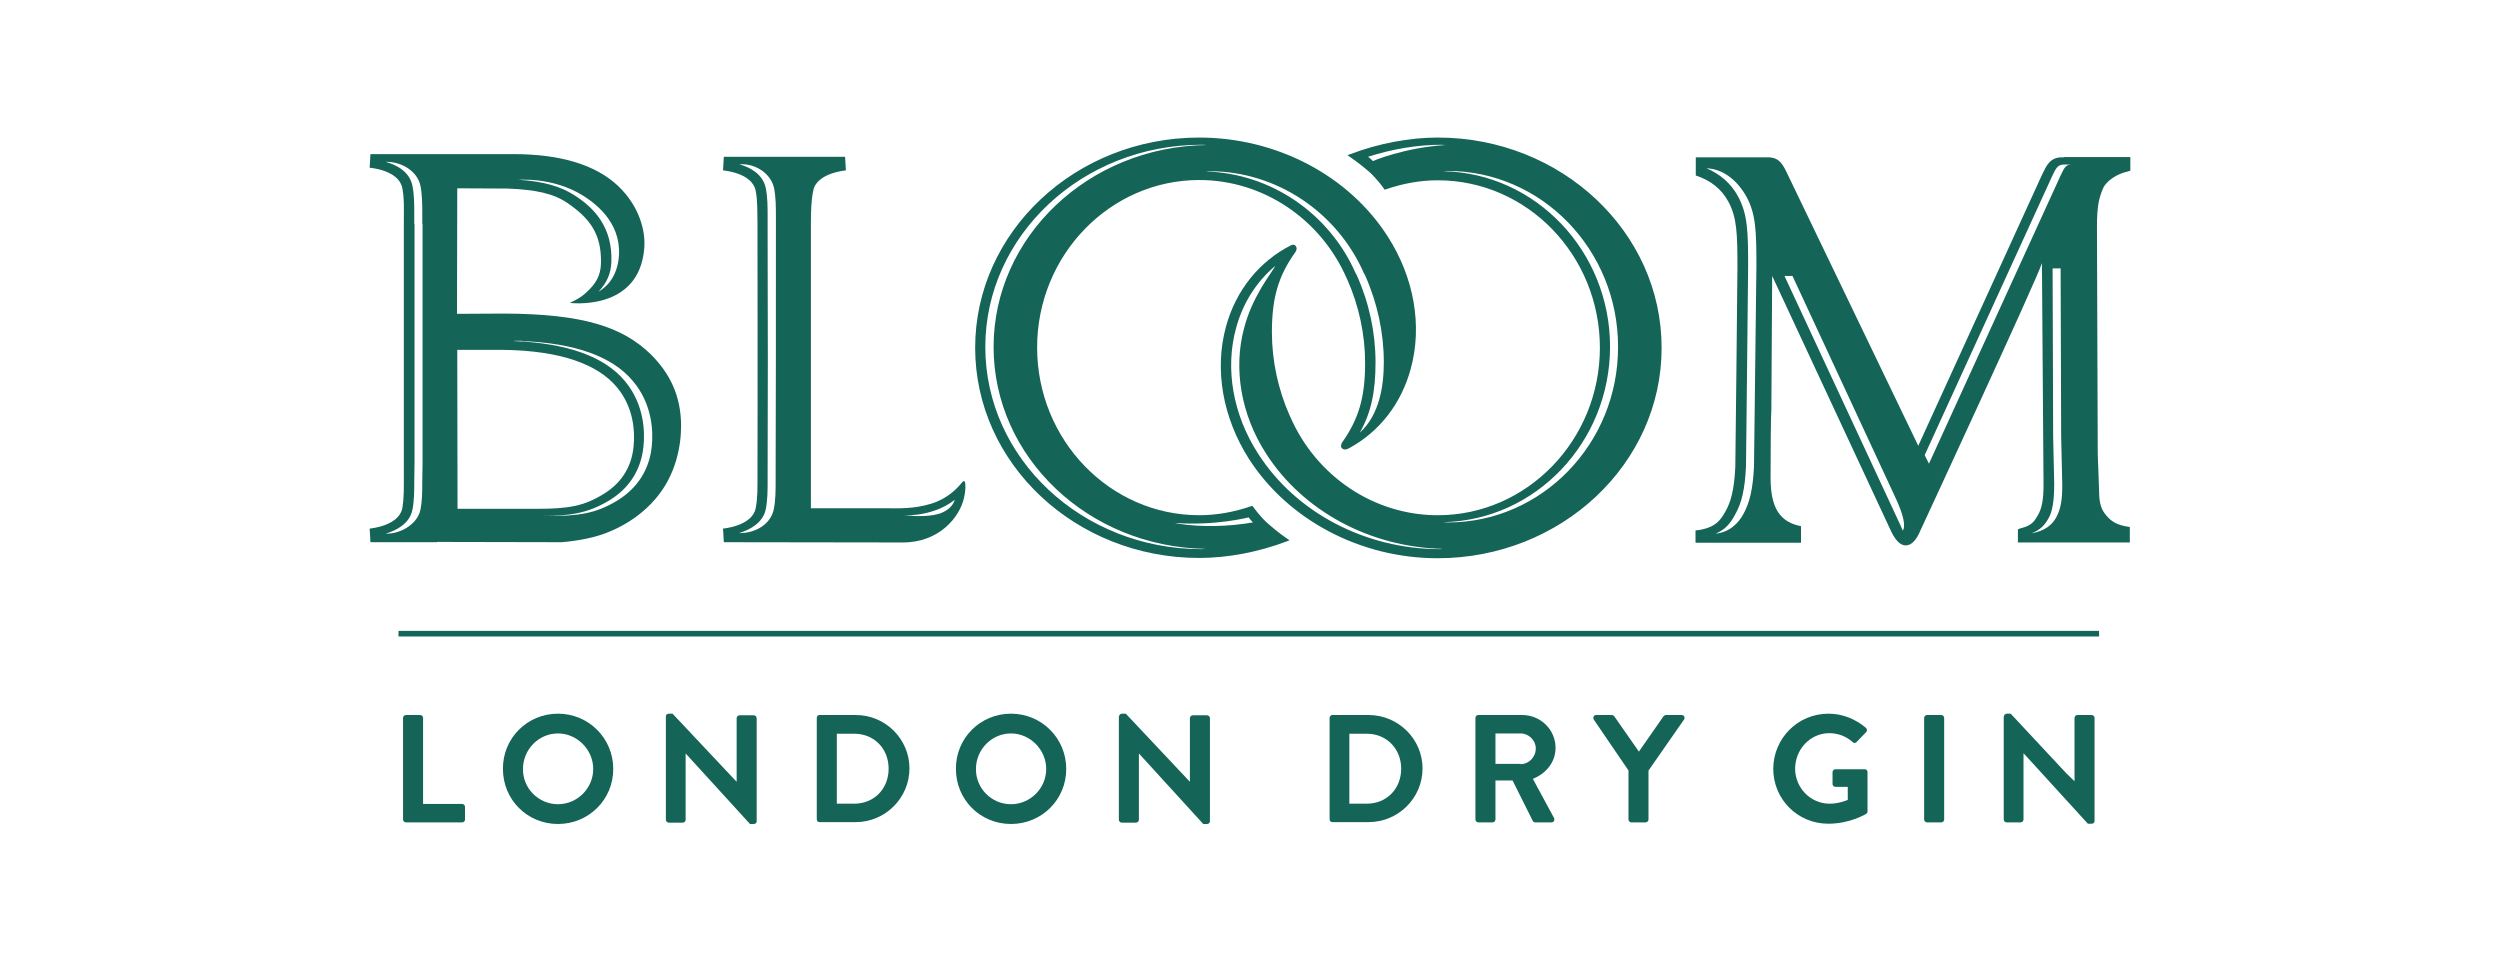 <?xml version="1.0" encoding="utf-8"?>
<!-- Generator: Adobe Illustrator 26.0.1, SVG Export Plug-In . SVG Version: 6.00 Build 0)  -->
<svg version="1.1" id="Layer_1" xmlns="http://www.w3.org/2000/svg" xmlns:xlink="http://www.w3.org/1999/xlink" x="0px" y="0px"
	 viewBox="0 0 936 360" style="enable-background:new 0 0 936 360;" xml:space="preserve">
<style type="text/css">
	.st0{fill:#146457;}
	.st1{fill-rule:evenodd;clip-rule:evenodd;fill:#146457;}
	.st2{fill-rule:evenodd;clip-rule:evenodd;fill:#414544;}
</style>
<g>
	<g>
		<rect x="149.2" y="236.2" class="st0" width="636.7" height="2.1"/>
		<path class="st0" d="M150.9,268.8c0-0.6,0.5-1.1,1.1-1.1h5.3c0.6,0,1.1,0.5,1.1,1.1v32.2H173c0.6,0,1.1,0.5,1.1,1.1v4.7
			c0,0.6-0.4,1.1-1.1,1.1h-21c-0.6,0-1.1-0.5-1.1-1.1V268.8z"/>
		<path class="st0" d="M208.9,267.2c11.5,0,20.7,9.2,20.7,20.7c0,11.5-9.2,20.6-20.7,20.6c-11.5,0-20.6-9.1-20.6-20.6
			C188.2,276.4,197.4,267.2,208.9,267.2 M208.9,301.1c7.2,0,13.2-5.9,13.2-13.2c0-7.2-6-13.3-13.2-13.3c-7.2,0-13.1,6-13.1,13.3
			C195.7,295.1,201.6,301.1,208.9,301.1"/>
		<path class="st0" d="M249.3,268.2c0-0.6,0.5-1,1.1-1h1.4l23.9,25.4h0.1v-23.7c0-0.6,0.5-1.1,1.1-1.1h5.3c0.6,0,1.1,0.5,1.1,1.1
			v38.6c0,0.6-0.5,1-1.1,1h-1.4l-24-26.3h-0.1v24.7c0,0.6-0.5,1.1-1.1,1.1h-5.2c-0.6,0-1.1-0.5-1.1-1.1V268.2z"/>
		<path class="st0" d="M305.8,268.8c0-0.6,0.4-1.1,1-1.1h13.6c11.1,0,20.1,9,20.1,20c0,11.1-9.1,20.1-20.1,20.1h-13.6
			c-0.6,0-1-0.5-1-1.1V268.8z M319.8,300.9c7.5,0,12.9-5.6,12.9-13.1c0-7.5-5.4-13.1-12.9-13.1h-6.5v26.2H319.8z"/>
		<path class="st0" d="M378.5,267.2c11.5,0,20.7,9.2,20.7,20.7c0,11.5-9.2,20.6-20.7,20.6s-20.6-9.1-20.6-20.6
			C357.8,276.4,367,267.2,378.5,267.2 M378.5,301.1c7.2,0,13.2-5.9,13.2-13.2c0-7.2-6-13.3-13.2-13.3c-7.2,0-13.1,6-13.1,13.3
			C365.3,295.1,371.2,301.1,378.5,301.1"/>
		<path class="st0" d="M419,268.2c0-0.6,0.5-1,1.1-1h1.4l23.9,25.4h0.1v-23.7c0-0.6,0.5-1.1,1.1-1.1h5.3c0.6,0,1.1,0.5,1.1,1.1v38.6
			c0,0.6-0.5,1-1.1,1h-1.4l-24-26.3h-0.1v24.7c0,0.6-0.5,1.1-1.1,1.1H420c-0.6,0-1.1-0.5-1.1-1.1V268.2z"/>
		<path class="st0" d="M497.8,268.8c0-0.6,0.5-1.1,1-1.1h13.6c11.1,0,20.2,9,20.2,20c0,11.1-9.1,20.1-20.2,20.1h-13.6
			c-0.6,0-1-0.5-1-1.1V268.8z M511.7,300.9c7.5,0,12.9-5.6,12.9-13.1c0-7.5-5.5-13.1-12.9-13.1h-6.5v26.2H511.7z"/>
		<path class="st0" d="M552.4,268.8c0-0.6,0.5-1.1,1.1-1.1h16.4c6.9,0,12.5,5.5,12.5,12.3c0,5.3-3.5,9.6-8.5,11.6l7.9,14.6
			c0.4,0.8,0,1.7-1,1.7h-6c-0.5,0-0.8-0.3-0.9-0.5l-7.6-15.2h-6.4v14.6c0,0.6-0.5,1.1-1.1,1.1h-5.3c-0.6,0-1.1-0.5-1.1-1.1V268.8z
			 M569.3,286.1c3.1,0,5.7-2.6,5.7-5.9c0-3-2.6-5.6-5.7-5.6h-9.4v11.4H569.3z"/>
		<path class="st0" d="M609.8,288.6l-13.1-19.2c-0.4-0.8,0-1.7,0.9-1.7h5.9c0.4,0,0.7,0.3,0.9,0.5l9.2,13.2l9.2-13.2
			c0.2-0.2,0.5-0.5,0.9-0.5h5.9c0.9,0,1.4,0.9,0.9,1.7l-13.3,19.1v18.3c0,0.6-0.5,1.1-1.1,1.1h-5.3c-0.6,0-1.1-0.5-1.1-1.1V288.6z"
			/>
		<path class="st0" d="M684.6,267.2c5.2,0,10.1,2,14,5.3c0.5,0.5,0.5,1.2,0.1,1.6l-3.6,3.7c-0.5,0.5-1,0.5-1.5,0
			c-2.5-2.2-5.5-3.3-8.7-3.3c-7.2,0-12.8,6.1-12.8,13.3c0,7.1,5.7,13.1,12.9,13.1c3.2,0,5.7-1,6.8-1.4v-4.9h-4.6
			c-0.6,0-1.1-0.5-1.1-1v-4.5c0-0.6,0.5-1.1,1.1-1.1h11c0.6,0,1,0.5,1,1.1v14.7c0,0.5-0.2,0.7-0.5,0.9c0,0-5.9,3.7-14.2,3.7
			c-11.4,0-20.6-9.1-20.6-20.6C664,276.4,673.1,267.2,684.6,267.2"/>
		<path class="st0" d="M720.4,268.8c0-0.6,0.5-1.1,1.1-1.1h5.3c0.6,0,1.1,0.5,1.1,1.1v38c0,0.6-0.5,1.1-1.1,1.1h-5.3
			c-0.6,0-1.1-0.5-1.1-1.1V268.8z"/>
		<path class="st0" d="M750.3,268.2c0-0.6,0.5-1,1.1-1h1.4l20.8,22.3l3.1,3v-23.7c0-0.6,0.5-1.1,1.1-1.1h5.3c0.6,0,1.1,0.5,1.1,1.1
			v38.6c0,0.6-0.5,1-1.1,1h-1.4l-24-26.3h-0.1v24.7c0,0.6-0.5,1.1-1.1,1.1h-5.2c-0.6,0-1.1-0.5-1.1-1.1V268.2z"/>
		<path class="st0" d="M188.6,117.4L188.6,117.4l-17.5,0.1l0.1-47l18.9,0.1c10.5,0.4,17.2,1.9,22.2,5.3c8.2,5.6,13,11.4,12.7,22.7
			c-0.1,4.6-1.9,7.7-5.7,11.1c-1.5,1.4-3.5,2.6-6,3.7c0,0,25.9,3.4,27.9-20.3c0.6-6.4-1.7-15.8-9.8-23.5
			c-8.4-7.9-21.5-11.9-39.2-11.9c-2,0-3.8,0-5.5,0l-48,0l-0.3,5.1c0,0,10.8,0.8,12.2,7.5c0.8,3.8,0.6,8.1,0.6,12.4
			c0,1.4,0,93.9,0,95.3c0,4.3,0.1,8.6-0.6,12.4c-1.4,6.6-12.2,7.5-12.2,7.5l0.3,5.1l24.9,0v-0.1l46.8,0.1c6.8-0.6,13.2-1.9,18.4-4.2
			c6.5-2.8,12.1-6.8,16.5-11.9c7.9-9.1,9.7-20.2,9.7-27.4c0-11.4-4.3-19.8-11.3-26.8C233.1,122.4,218.4,117.5,188.6,117.4 M217.9,73
			c6.4,3.9,15.6,11.8,13.6,24.8c-0.7,4.3-2.7,8.6-7.4,11.4c3.2-3.5,4.6-6.7,4.8-11.1c0.5-13-6.4-20.3-14-25.1
			c-4.9-3.1-11.1-5.1-20.9-5.7C194,67.4,206.5,66.1,217.9,73 M158.2,173.6l-0.1,6.4c0,3.7,0,7.5-0.7,10.9c-1.1,5.3-7.4,9-12.8,8.9
			l-0.1,0v0l-0.1,0c3.9-1.2,8.9-3.6,10-8.9c0.7-3.4,0.7-7.2,0.7-10.9l0.1-6.4V83.8h-0.1l0-3.4c0-3.7,0-7.5-0.7-10.9
			c-1.1-5.3-6-7.8-10-8.9h0.1c6-0.1,11.8,3.6,12.9,8.9c0.7,3.4,0.7,7.2,0.7,10.9l0,3.4h0.1V173.6z M171.3,190.5l-0.1-59.5h14.6
			c0.2,0,0.4,0,0.6,0c0.2,0,0.3,0,0.5,0h1.8v0c21.2,0.3,35.1,5.4,42.2,13.9c6.3,7.5,6.9,16.4,6.3,22.4c-0.8,8-5,13.9-11.3,17.7
			c-7.3,4.5-13.1,5.5-24.9,5.5S171.3,190.5,171.3,190.5 M244,167.3c-0.9,8.5-5.3,15.4-12.7,20c-8.3,5.1-14.9,5.9-26.5,5.9l-2.9,0
			c11.4,0,18-0.9,26.3-5.9c7.4-4.5,11.8-11.4,12.7-20c0.6-5.4,0.4-15.9-7-24.7c-7.6-9.1-21.5-14.1-41.4-14.9v-0.1l-3,0h3l3,0v0.1
			c19.9,0.8,33.8,5.8,41.4,14.9C244.4,151.4,244.6,161.9,244,167.3"/>
		<path class="st0" d="M360.2,180.6c-1.6,2-5.3,6.1-11.6,8c-6.7,2-11.7,1.7-17.7,1.7c-1.3,0-27.3,0-27.3,0s0-105.5,0-106.6
			c0-4.3,0.1-8.7,0.9-12.4c1.3-6.6,12.2-7.5,12.2-7.5l-0.3-5.1H271l-0.3,5.1c0,0,10.8,0.8,12.2,7.5c0.8,3.8,0.6,8.1,0.7,12.4
			c0,1.4,0.1,66.5,0,94.3c0,4.3,0.1,8.6-0.7,12.4c-1.4,6.6-12.2,7.5-12.2,7.5l0.3,5.1l67,0.1c13.8,0,21.3-9.6,22.9-16.6
			c0.6-2.5,0.6-4.3,0.5-5.4C361.3,179.9,360.8,179.9,360.2,180.6 M290.4,177.7l0,2.1c0,3.7,0,7.5-0.7,10.9
			c-1.1,5.3-6.4,8.9-12.9,8.9h-0.1c3.9-1.2,8.9-3.7,10-8.9c0.7-3.5,0.7-7.3,0.7-10.9l0-2.1c0.1-27.7,0.1-57.1,0-90l0-3h0l0-3.4
			c0-3.7,0-7.5-0.7-10.9c-1.1-5.3-6-7.8-9.9-8.9c6.3-0.4,11.9,3.7,13,8.9c0.7,3.4,0.7,7.3,0.7,10.9l0,3.4h0l0,3
			C290.5,120.6,290.5,150.1,290.4,177.7 M353,191.8c-3.8,1.8-10,1.5-14.5,1.2h0.1c3.1,0,7.1-0.4,11.2-1.8c3.3-1.1,5.6-2.5,7.7-4.1
			C357.2,188,356.3,190.3,353,191.8"/>
		<path class="st0" d="M474.8,196.1c-3-2.6-5.5-6.2-5.6-6.3l-0.3-0.4l-0.4,0.1c-6.4,2.2-12.9,3.4-19.5,3.4
			c-33.5,0-60.7-28.2-60.7-62.8c0-34.6,27.3-62.7,60.7-62.7c23.7,0,45.4,14.4,55.2,36.8l0.2,0.4c4.4,9.9,6.7,20.7,6.7,31.3
			c0,12.9-2.4,21-8.7,29.9c0,0-0.7,1.3,0,2c0.9,1,2.4,0.2,2.9-0.1c11.3-6.2,19.4-16.7,22.9-29.7c4.4-16.1,1.2-34.1-8.6-49.4
			C505,65.7,477.9,51.5,449,51.5c-46.3,0-83.9,35.3-83.9,78.7c0,43.4,37.6,78.7,83.9,78.7c10.6,0,22.2-2.2,32.7-6.2l1.1-0.4l-1-0.7
			C481.8,201.6,478.5,199.4,474.8,196.1 M510.7,102.4l0.3,0.5l0.1,0.2c4.6,10.3,7,21.5,7,32.5c0,8.9-1.6,19.7-9,26.4
			c4.3-7.6,5.9-15.4,5.9-26.4c0-11-2.4-22.3-7-32.5l-0.1-0.2l-0.3-0.5c-9.9-22.6-31.9-37.5-56.1-38.2c0.4,0,0.8-0.1,1.3-0.1
			C477.8,64.1,500.6,79.3,510.7,102.4 M449.8,205.6c-44.6,0-80.9-33.9-80.9-75.7c0-41.7,36.3-75.7,80.9-75.7c0.6,0,1.2,0,1.9,0.1
			c-44.1,0.6-79.7,34.3-79.7,75.6c0,41.3,35.5,74.9,79.4,75.6C450.9,205.5,450.4,205.6,449.8,205.6 M441.3,196.1
			c-0.5-0.1-0.9-0.2-1.4-0.3c15.4,1.1,27.6-2.1,27.6-2.1s0.6,0.9,1.6,1.9C459.7,197.2,450,197.4,441.3,196.1"/>
		<path class="st0" d="M538.3,51.5c-10.6,0-22.2,2.2-32.7,6.2l-1.1,0.4l1,0.7c0,0,3.3,2.2,7.1,5.5c2.9,2.6,5.5,6.2,5.5,6.3l0.3,0.4
			l0.4-0.1c6.4-2.2,12.9-3.4,19.5-3.4c33.5,0,60.7,28.1,60.7,62.7c0,34.6-27.3,62.7-60.7,62.7c-23.7,0-45.4-14.4-55.2-36.8l-0.2-0.4
			c-4.4-9.9-6.7-20.7-6.7-31.3c0-12.9,2.4-21,8.7-29.9c0,0,0.9-1.1,0.4-2.1c-0.6-1.3-1.9-0.6-1.9-0.6c-12,6.1-20.7,16.9-24.4,30.5
			c-4.4,16.1-1.2,34.1,8.6,49.5c14.7,22.9,41.8,37.2,70.6,37.2c46.3,0,83.9-35.3,83.9-78.7C622.2,86.8,584.5,51.5,538.3,51.5
			 M514,60.3c0,0-0.7-0.8-1.8-1.6c9-2.9,18.5-4.5,27.4-4.5c0.5,0,1,0.1,1.5,0.1C525.6,55.3,514,60.3,514,60.3 M539.1,205.6
			c-27.9,0-54-13.7-68.1-35.8c-9.4-14.6-12.4-31.8-8.2-47c2.5-9.3,7.6-17.3,14.5-23.1c0.8-0.7-3,4.5-5.1,8.1
			c-2.8,4.9-4.8,9.1-6.4,15c-4.1,15.2-1.2,32.4,8.2,47c13.8,21.6,39.1,35.1,66.2,35.7C539.9,205.5,539.5,205.6,539.1,205.6
			 M542.1,195.6c-0.6,0-1.2-0.1-1.8-0.1c34.6-0.7,62.5-29.9,62.5-65.7c0-35.8-27.9-65-62.5-65.7c0.6,0,1.2-0.1,1.7-0.1
			c35.2,0,63.8,29.5,63.8,65.8C605.9,166.1,577.3,195.6,542.1,195.6"/>
		<path class="st0" d="M796.3,64.3l1.3-0.4v-5.1h-24.8v0.1l-1,0c-4.3,0.1-5.6,3.1-7.1,6.2l-0.2,0.4l-46.3,101.4l-49.1-102
			c-1.5-3.1-2.8-6-7.2-6h-27v6.8c5.5,1.8,9.6,5,12.2,9.8c3.2,5.9,3.4,12,3.4,24.6c0,6-0.8,74.8-0.8,74.8c-0.4,8.5-1.7,13.1-3.7,16.6
			c-1.9,3.4-3.7,5.6-8.6,6.7c-0.9,0.2-1.5,0.3-2.6,0.4v4.6h39.5V197c-7.7-1.5-11.4-6.5-11.4-18.1c0-12.9,0.1-21.7,0.3-26l0.3-49.6
			l44.2,94.9c1.8,4,3.7,6,5.8,6c2.1,0,4-1.9,5.6-5.8c0,0,43.9-94.6,45.4-99.9l0.6,82.8c0,6.2-0.7,9-2,11.4c-1.3,2.3-2.3,4-6.2,5
			c-0.5,0.1-1,0.3-1.4,0.5v4.9h41.9v-5.8l-0.1,0c-5-0.7-6.9-2.2-8.7-4.3c-1.8-2.1-2.7-4.3-2.7-9.4l-0.5-13.5l-0.3-85.2
			c0-8,0.8-10.7,2.2-14.2C788.7,67.4,793.1,65,796.3,64.3 M656.7,174.6c-0.4,8.4-1.6,13.6-4,17.9c-1.8,3.3-5.1,6.8-10.4,7.3h0
			c3.7-1.5,5.7-4,7.4-7.3c2.4-4.2,3.6-9.4,4-17.9c0-2.9,0.8-69,0.8-75c0-13-0.2-19.5-3.8-26.1c-2.6-4.8-6.6-8.3-11.8-10.5l0,0
			c7.2,0.3,12.2,5.7,14.9,10.5c3.6,6.5,3.8,13.1,3.8,26.1C657.5,105.6,656.7,171.7,656.7,174.6 M711.5,196.6l-43.4-93.3h3l38.5,82.9
			c5,10.6,2.8,12.4,2.8,12.4S712.9,199.9,711.5,196.6 M760.5,199.7L760.5,199.7L760.5,199.7C760.5,199.7,760.5,199.7,760.5,199.7
			 M769.8,193.8c-1.4,2.5-4,5-9.3,5.9c3.5-1.3,5.1-3.2,6.5-5.7c1.5-2.6,2.1-6.8,2.1-13l-0.4-17.6l-0.2-62.9h3l0.2,62.9l0.4,17.6
			C772.2,187.2,771.5,190.7,769.8,193.8 M771.4,65.9l-49.2,107.7l-1.6-3.2l47.7-104.4c1.6-3.5,2.3-4.3,4.4-4.4h3
			C773.6,61.6,773,62.4,771.4,65.9"/>
	</g>
	<path class="st0" d="M760.5,199.7L760.5,199.7L760.5,199.7C760.5,199.7,760.5,199.7,760.5,199.7"/>
</g>
</svg>
